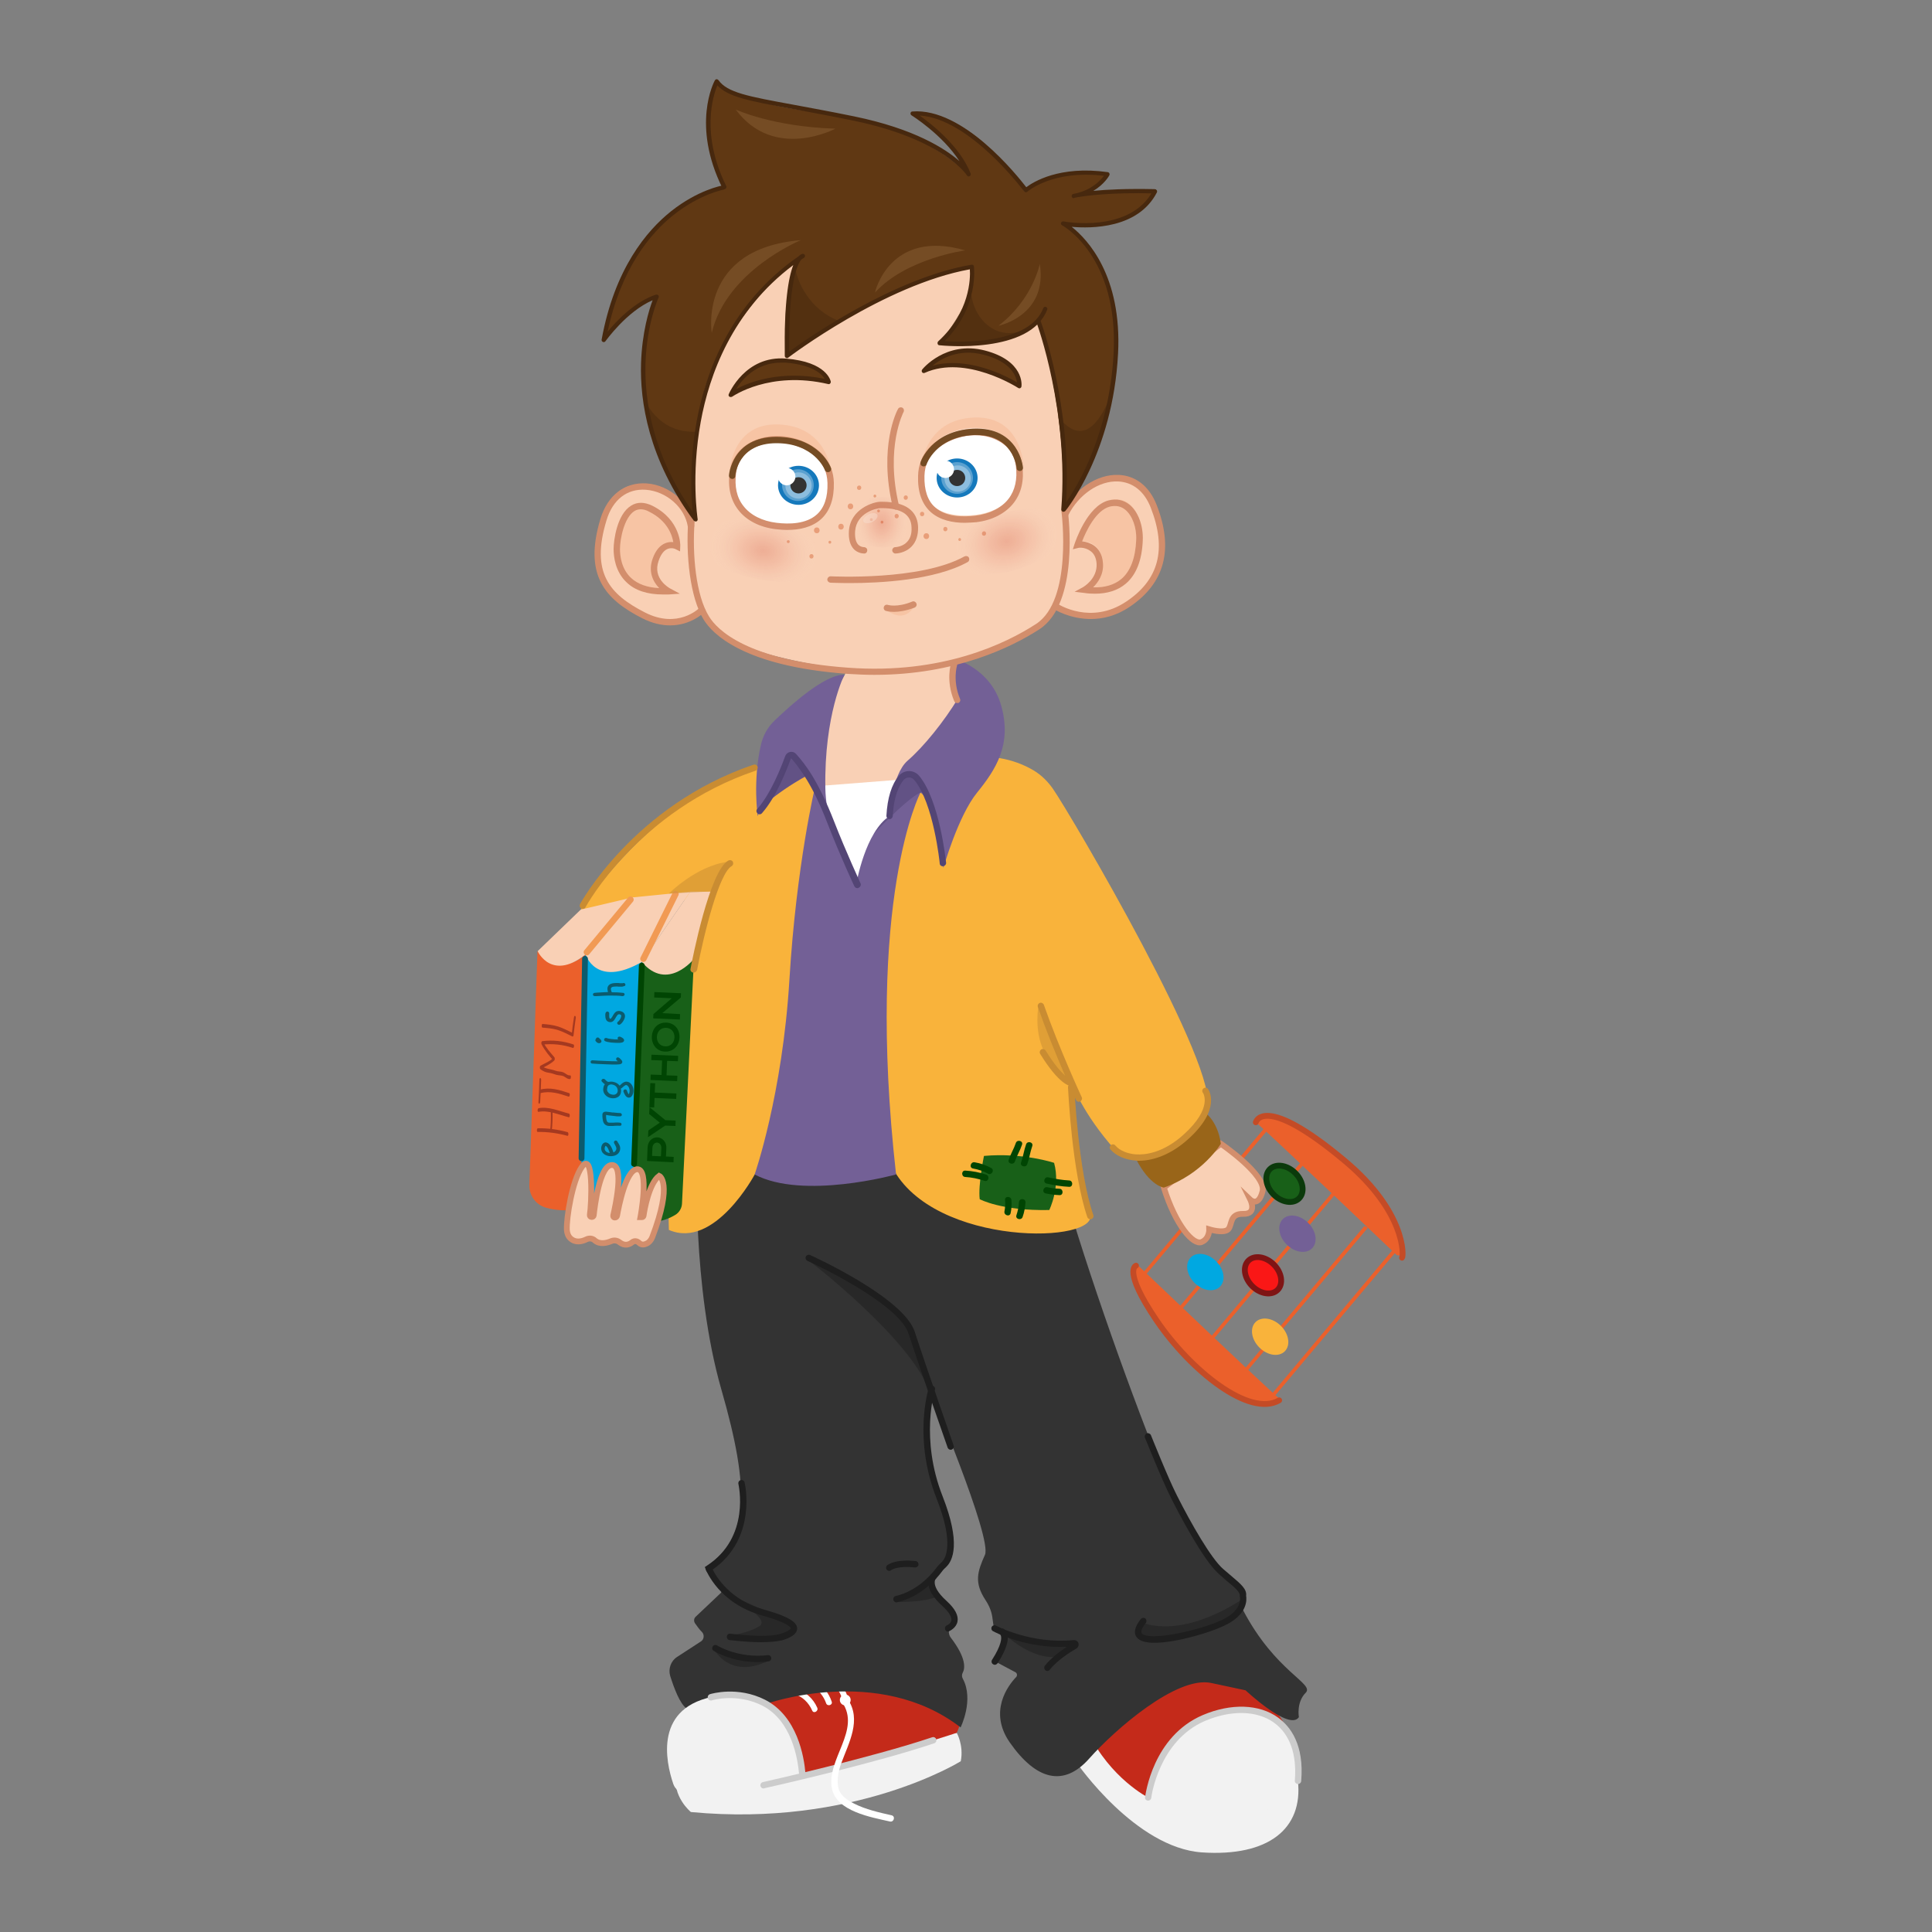 <?xml version="1.0" encoding="UTF-8"?> <!-- Generator: Adobe Illustrator 22.0.1, SVG Export Plug-In . SVG Version: 6.00 Build 0) --> <svg xmlns="http://www.w3.org/2000/svg" xmlns:xlink="http://www.w3.org/1999/xlink" x="0px" y="0px" viewBox="0 0 1000 1000" style="enable-background:new 0 0 1000 1000;" xml:space="preserve"><rect x="0" y="0" width="1000" height="1000" fill="#808080" stroke="none"/> <style type="text/css"> .st0{display:none;} .st1{display:inline;} .st2{fill:#2A4B98;} .st3{fill:#1579BC;} .st4{fill:#F9D0B5;} .st5{fill:#F2F2F2;} .st6{fill:#C42A1A;} .st7{fill:#FFFFFF;} .st8{fill:#333333;} .st9{fill:#F9B33B;} .st10{fill:#EB602B;} .st11{fill:none;stroke:#D38E6C;stroke-width:3;stroke-linecap:round;stroke-miterlimit:10;} .st12{fill:#996519;} .st13{fill:#736096;} .st14{fill:#00A8E1;} .st15{fill:#186018;stroke:#0B3A0B;stroke-width:3;stroke-miterlimit:10;} .st16{fill:#FA1716;stroke:#7F1414;stroke-width:3;stroke-miterlimit:10;} .st17{fill:#186018;} .st18{fill:#C98C32;} .st19{fill:#534575;} .st20{fill:#1E1E1E;} .st21{fill:#F19A54;} .st22{fill:none;stroke:#004503;stroke-width:3;stroke-linecap:round;stroke-miterlimit:10;} .st23{fill:none;stroke:#0C5B6D;stroke-width:3;stroke-linecap:round;stroke-miterlimit:10;} .st24{opacity:0.5;fill:#C98C32;} .st25{opacity:0.5;fill:#534575;} .st26{opacity:0.5;fill:#1E1E1E;} .st27{fill:none;stroke:#C44B26;stroke-width:3;stroke-linecap:round;stroke-miterlimit:10;} .st28{fill:#CCCCCC;} .st29{fill:none;stroke:#CCCCCC;stroke-width:3;stroke-linecap:round;stroke-miterlimit:10;} .st30{fill:#A53920;} .st31{fill:#0C5B6D;} .st32{fill:#004503;} .st33{fill:#D38E6C;} .st34{opacity:0.5;fill:#F6B894;} .st35{opacity:0.3;fill:#FFFFFF;} .st36{fill:#754C24;} .st37{fill:#E89E79;} .st38{opacity:0.2;fill:url(#SVGID_1_);} .st39{fill:#603813;} .st40{fill:#47280E;} .st41{opacity:0.5;fill:#47280E;} .st42{opacity:0.2;fill:url(#SVGID_2_);} .st43{opacity:0.2;fill:url(#SVGID_3_);} .st44{opacity:0.5;fill:#F9DECF;} </style> <g id="Слой_1" class="st0"> <g class="st1"> <rect x="0.4" class="st2" width="1000" height="1000"></rect> <path class="st3" d="M599.8,0c0,0-349.6,160.3-216.4,498.8S1000.4,373,1000.4,373V0H599.8z"></path> <path class="st3" d="M62.1,0c0,0,168,180.6,208.5,473.3c37.8,273.2,353.4,458,729.4,171.1l0.4,355.5H0.4 c0,0,234.2-115.8,226.7-424.1S129.6,111.9,26.1,0H62.1z"></path> </g> </g> <g id="контур"> <g> <path class="st4" d="M436.9,330c0,0,7.4,14.8-4.3,25.4l-9.8,42l1.2,26.4l78.3-38.1c0,0-11.3-30.4-8.3-60.7S436.9,330,436.9,330z"></path> <path class="st5" d="M495.2,896.9c0,0,3.7,6.4,2.1,14.7c0,0-55.1,34.4-139.7,26.3c0,0-9.9-8-7.6-20L495.2,896.9z"></path> <path class="st6" d="M400.4,871.3c-18.4,5.4-21.4,26.6-21.3,40.9l-12.4,14.9c45.4-2.5,128.5-30.2,128.5-30.2 C511.5,862.9,428.7,862.9,400.4,871.3z"></path> <g> <g> <path class="st7" d="M411.2,876.8c4.2,1.4,7.4,4.5,9.2,8.6c0.8,1.8,3.4,0.2,2.6-1.5c-2.1-4.8-6.1-8.3-11-9.9 C410.1,873.2,409.3,876.1,411.2,876.8L411.2,876.8z"></path> </g> </g> <g> <g> <path class="st7" d="M420.5,872.8c3.3,2.1,5.8,5.1,7.1,8.8c0.6,1.8,3.5,1,2.9-0.8c-1.5-4.5-4.4-8.1-8.5-10.6 C420.4,869.2,418.9,871.8,420.5,872.8L420.5,872.8z"></path> </g> </g> <g> <g> <path class="st7" d="M430.3,871.2c2.7,2,4.6,4.7,5.5,7.9c0.5,1.8,3.4,1.1,2.9-0.8c-1.2-4-3.5-7.3-6.9-9.7 C430.2,867.4,428.7,870,430.3,871.2L430.3,871.2z"></path> </g> </g> <path class="st5" d="M557.5,912.7c0,0,30.2,43.7,64.6,46.1c34.4,2.3,52.4-12.2,49.7-37l-120.3-28.7L557.5,912.7z"></path> <path class="st6" d="M594.3,930.4c0,0-19.5-9.8-31.2-33.9c-11.6-24.2,68.4-39.5,75.8-33.9c7.4,5.6,26,24.9,29.7,38.4"></path> <path class="st8" d="M360.8,599.1c0,0-2.8,66.7,12.6,120.2c15,52.1,14,76.9-7.2,91c-1,0.6-1.2,1.9-0.6,2.9 c1.3,2.1,3.8,5.6,7.1,7.9c1.2,0.8,1.3,2.5,0.3,3.5l-12.9,12.2c-1,0.9-1.1,2.4-0.3,3.5c0.9,1.3,2.2,3.1,3.6,4.5 c1.3,1.4,1,3.8-0.6,4.8l-12.3,8c-3.3,2.1-4.7,6.2-3.6,9.9c1.9,6,5,14.5,8.5,16.8c0,0,19.5-14.9,40.9-2.3c0,0,58.1-20.9,100.9,12.1 c0,0,7.1-14.3,1.1-25.3c-0.5-0.9-0.5-2.1,0-3c1.2-2.2,2-7.5-6.2-18.2c-1.2-1.6-1.3-3.8-0.3-5.6l0.8-1.2c1.4-2.2,1.2-5.1-0.5-7.1 l-8.3-10.1c-2.1-2.6-1.9-6.4,0.5-8.8c5.3-5.3,12.8-15.4,6.9-26.1c-8.6-15.6-14.5-53.6-10.3-70c0,0,32.8,77.4,28.9,86.1 s-5.7,14.3,0.3,23.4c6,9.1,1.8,13.6,6.7,16.4l1.3,0.7c1.9,1.1,2.6,3.6,1.4,5.5c-2.2,3.6-5.1,8.7-4.5,9.1c0.8,0.5,7.2,3.8,10.5,5.6 c1,0.5,1.2,1.8,0.4,2.6c-4.2,4.4-14.3,17.8-3.3,33.7c13.6,19.5,27.9,23.4,41.2,8.4c13.3-15,45.3-42.9,63.1-39.1s17.8,3.8,17.8,3.8 s22.7,21.3,27.6,13.9c0,0-1.4-7.7,3.5-12.6c4.8-4.8-15.5-10.6-32.4-42.8c-0.6-1.2-0.7-2.6-0.3-3.8c0.8-2.3,1.1-6.5-4.6-10.6 c-8.4-5.9-24.8-25.5-44.6-77.1c-19.9-51.6-41.8-116.5-50.5-153.8c0,0-75.4,20.6-107.8,22.7S383.2,604.6,360.8,599.1z"></path> <path class="st5" d="M594.3,930.4c0,0,3.3-36.7,40.5-45.1s49.3,43.7,25.1,50.2C635.7,942,619.8,945.2,594.3,930.4z"></path> <path class="st5" d="M412.1,920.6c2.1-0.5,3.4-2.5,3.1-4.6c-1.6-11.3-9.3-43.6-43.8-38.2c-33.3,5.1-26.8,34.2-22.9,45.6 c1,2.9,3.7,4.8,6.7,4.9C363.1,928.5,381.2,927.7,412.1,920.6z"></path> <path class="st9" d="M544.8,408c-2.3-3.2-5.5-6.7-9.9-9.3c-10.7-6.3-23.4-8.3-35.7-6.3l-24.4,4.1c-3.7,30.2-35.8,71.6-35.8,71.6 c-14.9-20.5-16.4-67.9-16.4-67.9l-26-10.4l-2,8.1v-1.7c0,0-47.7,9.4-94,74.5c0,0,38.6,2.3,67.8-9.4l-15.7,60.2 c-8.9,31.2-6.5,115.1-6.5,115.1c23.7,10.3,44.5-28.8,44.5-28.8l71.1-3.7c21.4,41.8,108.8,39.7,102.3,23.9 c-6.5-15.8-9.8-68.8-9.8-68.8s4.2,13.9,20,32.7s41.8-0.2,50.2-18.3C632.9,555.6,554.2,421.4,544.8,408z"></path> <polygon class="st10" points="721.7,645.9 657.6,722.3 659,723.5 723.5,646.8 "></polygon> <polygon class="st10" points="706.2,634.6 642.1,711 643.4,712.2 708,635.5 "></polygon> <polygon class="st10" points="689.2,617.6 625,694 626.4,695.2 690.9,618.5 "></polygon> <polygon class="st10" points="673.3,601.6 609.1,678 610.5,679.2 675,602.5 "></polygon> <polygon class="st10" points="655.6,582.5 591.5,658.9 592.8,660.1 657.4,583.4 "></polygon> <path class="st4" d="M631.9,592c0,0,23.7,16.2,21.6,24.6c-2.1,8.4-6.3,4.4-6.3,4.4s3.7,7.5-3.7,7.3c-7.3-0.2-5.6,5.8-7.8,8 c-2.3,2.3-9.8,0-9.8,0s0.2,4.9-4,6.6c-4.2,1.7-13.3-8.4-19.5-28.2L631.9,592z"></path> <path class="st11" d="M631.9,592c0,0,23.7,16.2,21.6,24.6c-2.1,8.4-6.3,4.4-6.3,4.4s3.7,7.5-3.7,7.3c-7.3-0.2-5.6,5.8-7.8,8 c-2.3,2.3-9.8,0-9.8,0s0.2,4.9-4,6.6c-4.2,1.7-13.3-8.4-19.5-28.2L631.9,592z"></path> <path class="st12" d="M622.7,575.1c0,0,7.5,4.2,9.2,16.9c0,0-9.1,15.5-29.5,22.7c0,0-7.3-0.8-14.5-15 C588,599.7,613.6,596.9,622.7,575.1z"></path> <path class="st7" d="M425.5,406.7c0,0,2.3,41.8,16.6,52l4-1.4l16.7-33.7l1.1-19.9L425.5,406.7z"></path> <path class="st13" d="M443.3,457.2c0,0,4.5-26.6,17.1-34.8c0,0,1-21.4,9.4-28.7c8.4-7.3,18.8-20.2,26.2-32.4c0,0-7.2-12-2.3-20.4 c0,0,19.1,4.7,24.6,24.6s-2.8,32.7-12.6,44.8c-9.8,12.1-17.4,38.9-17.4,38.9s-5.9-36.7-11.9-38.9c0,0-28.6,54.6-12.6,197.6 c0,0-48.1,13.3-73.2,0c0,0,14.4-41.2,18-100.8c3.6-59.6,13.4-100.4,13.4-100.4l-3.1-5.9c0,0-24.9,13.1-26.7,21.7 c0,0-2.7-18.3,1.7-37.2c1.1-4.7,3.5-9,7-12.3c8.5-8.2,26.1-24,36.2-23.8c0,0-10.6,20.6-9.9,59 C427.8,433.2,443.3,457.2,443.3,457.2z"></path> <path class="st10" d="M589.7,655.6c10.2,9.7,62.2,59.3,72.5,68.4c0,0-1,9.8-27.2-5.2c-23.9-13.7-50.5-50.5-48.4-62.2 C586.9,655.1,588.7,654.6,589.7,655.6z"></path> <path class="st10" d="M722.6,649.3c-10.2-9.7-62.2-59.3-72.5-68.4c0,0,1-9.8,27.2,5.2c23.9,13.7,50.5,50.5,48.4,62.2 C725.4,649.8,723.6,650.3,722.6,649.3z"></path> <ellipse transform="matrix(0.707 -0.707 0.707 0.707 -282.775 634.094)" class="st14" cx="624" cy="658.4" rx="7.9" ry="10.7"></ellipse> <ellipse transform="matrix(0.707 -0.707 0.707 0.707 -238.491 649.707)" class="st15" cx="665" cy="612.7" rx="7.9" ry="10.7"></ellipse> <ellipse transform="matrix(0.707 -0.707 0.707 0.707 -275.267 655.706)" class="st16" cx="653.9" cy="660.1" rx="7.9" ry="10.7"></ellipse> <ellipse transform="matrix(0.707 -0.707 0.707 0.707 -296.667 667.632)" class="st9" cx="657.6" cy="691.9" rx="7.9" ry="10.7"></ellipse> <ellipse transform="matrix(0.707 -0.707 0.707 0.707 -254.83 661.975)" class="st13" cx="671.7" cy="638.6" rx="7.9" ry="10.7"></ellipse> <path class="st10" d="M278.2,492.3L274,613.2c-0.2,5.5,3.3,10.4,8.6,11.9c4.7,1.3,11,2.1,18,0.4l2.4-131.8 C303,493.8,292.3,506.3,278.2,492.3z"></path> <path class="st14" d="M303,493.8l-2.4,131.8c0,0,13.8,10,26.7,1l5-128.7C332.2,497.9,310.5,508.9,303,493.8z"></path> <path class="st14" d="M295.8,478.7"></path> <path class="st17" d="M332.2,497.9l-4.9,125.6c-0.1,2.4,1,4.7,2.9,6.1c3.4,2.5,9.8,4.8,19.2-0.7c2.1-1.2,3.5-3.5,3.6-5.9 l6.2-126.7C359.3,496.2,346.1,507.7,332.2,497.9z"></path> <path class="st4" d="M341.2,608.6c0,0,7.3,3.2-3.6,31.8c-0.6,1.5-1.7,2.8-3.2,3.4c-1.1,0.5-2.5,0.6-3.6-0.5c-1-1-2.5-1.2-3.6-0.3 c-1.5,1.2-3.8,2.1-6.5,0c-1.3-1-2.9-1.2-4.3-0.6c-2.4,1-6,1.9-8.6-0.4c-1.2-1.1-2.9-1.2-4.3-0.5c-2.3,1.1-5.5,1.9-8.1-0.4 c-1.3-1.1-1.9-2.8-2-4.5c-0.3-6.2,2.8-25.4,7.7-32.5c6.3-9.1,5.1,19.2,4.2,24.7c-0.1,0.6,0.3,1.1,0.9,1.1l0.1,0 c0.5,0,0.9-0.3,1-0.8c0.5-4.7,3.1-26.3,9.5-26.1c6.4,0.1,1.7,21.4,0.6,26.2c-0.1,0.5,0.3,1,0.8,1l0,0c0.6,0,1.1-0.4,1.2-1 c0.8-4.6,4.5-23.6,10.3-24c6.6-0.6,1.8,24.8,1.8,24.8h0.8c0.4,0,0.7-0.3,0.8-0.7C333.5,626.3,335.9,612.5,341.2,608.6z"></path> <path class="st11" d="M341.2,608.6c0,0,7.3,3.2-3.6,31.8c-0.6,1.5-1.7,2.8-3.2,3.4c-1.1,0.5-2.5,0.6-3.6-0.5c-1-1-2.5-1.2-3.6-0.3 c-1.5,1.2-3.8,2.1-6.5,0c-1.3-1-2.9-1.2-4.3-0.6c-2.4,1-6,1.9-8.6-0.4c-1.2-1.1-2.9-1.2-4.3-0.5c-2.3,1.1-5.5,1.9-8.1-0.4 c-1.3-1.1-1.9-2.8-2-4.5c-0.3-6.2,2.8-25.4,7.7-32.5c6.3-9.1,5.1,19.2,4.2,24.7c-0.1,0.6,0.3,1.1,0.9,1.1l0.1,0 c0.5,0,0.9-0.3,1-0.8c0.5-4.7,3.1-26.3,9.5-26.1c6.4,0.1,1.7,21.4,0.6,26.2c-0.1,0.5,0.3,1,0.8,1l0,0c0.6,0,1.1-0.4,1.2-1 c0.8-4.6,4.5-23.6,10.3-24c6.6-0.6,1.8,24.8,1.8,24.8h0.8c0.4,0,0.7-0.3,0.8-0.7C333.5,626.3,335.9,612.5,341.2,608.6z"></path> <path class="st4" d="M368.4,461.4l-9.1,34.8c0,0-13.8,17.4-27.1,1.7l25.1-36.4H368.4z"></path> <path class="st4" d="M332.2,497.9l25.1-36.4l-30,3L303,493.8C303,493.8,308.2,511.7,332.2,497.9z"></path> <path class="st4" d="M304.3,493l23.1-28.5l-26.8,6.3l-22.3,21.5C278.2,492.3,285.8,508.8,304.3,493z"></path> <g> <path class="st18" d="M558.4,570.3c-0.6,0-1.2-0.4-1.5-1c-0.1-0.2-11.7-25.1-19.7-48.1c-0.3-0.9,0.2-1.8,1-2.1 c0.9-0.3,1.8,0.2,2.1,1c8,22.8,19.5,47.6,19.6,47.8c0.4,0.8,0,1.8-0.8,2.2C558.8,570.2,558.6,570.3,558.4,570.3z"></path> </g> <g> <path class="st18" d="M564.4,631.1c-0.7,0-1.3-0.4-1.6-1.1c-8-23.5-9.9-65.5-10-67.3c0-0.9,0.7-1.7,1.6-1.7 c0.9,0,1.7,0.7,1.7,1.6c0,0.4,1.9,43.3,9.8,66.3c0.3,0.9-0.2,1.8-1,2.1C564.7,631.1,564.6,631.1,564.4,631.1z"></path> </g> <g> <path class="st18" d="M589.5,600.8c-0.6,0-1.2,0-1.7-0.1c-5.5-0.4-10.2-2.5-13-5.7c-0.6-0.7-0.5-1.7,0.2-2.3 c0.7-0.6,1.7-0.5,2.3,0.2c2.2,2.6,6.2,4.3,10.7,4.6c4.6,0.3,14-0.6,24.7-10.3c15.3-13.8,10-21.6,9.9-21.6 c-0.5-0.7-0.4-1.8,0.4-2.3c0.7-0.5,1.8-0.4,2.3,0.4c0.3,0.4,7.1,10.3-10.4,26C606.9,596.9,597.9,600.8,589.5,600.8z"></path> </g> <g> <path class="st18" d="M359,503.4c-0.1,0-0.2,0-0.3,0c-0.9-0.2-1.5-1-1.3-1.9c1-5.2,9.8-50.6,19.6-56.1c0.8-0.4,1.8-0.2,2.3,0.6 c0.4,0.8,0.2,1.8-0.6,2.3c-6.4,3.6-14.2,34.1-17.9,53.8C360.5,502.8,359.8,503.4,359,503.4z"></path> </g> <g> <path class="st18" d="M301.7,470.4c-0.3,0-0.5-0.1-0.8-0.2c-0.8-0.4-1.1-1.4-0.7-2.2c0.3-0.5,27.8-51.1,89.8-72.2 c0.9-0.3,1.8,0.2,2.1,1c0.3,0.9-0.2,1.8-1,2.1c-60.8,20.6-87.7,70.1-88,70.6C302.9,470.1,302.3,470.4,301.7,470.4z"></path> </g> <g> <path class="st18" d="M554.7,562.2c-1.2,0-6.6-1-16.3-16.7c-0.5-0.8-0.2-1.8,0.5-2.3c0.8-0.5,1.8-0.2,2.3,0.5 c8.9,14.5,13.5,15.1,13.5,15.1c-0.1,0-0.1,0-0.1,0l0.2,3.3C554.8,562.2,554.7,562.2,554.7,562.2z"></path> </g> <g> <path class="st19" d="M443.7,459.7c-0.6,0-1.2-0.4-1.5-1c-0.1-0.2-7.4-15.8-13.8-32.3c-7.8-20.2-14.3-28.7-19-33.9 c-2.1,5.7-7.5,19.9-15,28.4c-0.6,0.7-1.6,0.8-2.3,0.1c-0.7-0.6-0.8-1.7-0.1-2.3c7.1-8.1,12.4-21.8,14.4-27.3 c0.4-1.1,1.3-1.9,2.5-2.2c1.2-0.2,2.3,0.1,3.1,1c4.9,5.4,11.6,14.2,19.7,34.9c6.4,16.4,13.7,32,13.7,32.1c0.4,0.8,0,1.8-0.8,2.2 C444.2,459.7,443.9,459.7,443.7,459.7z"></path> </g> <g> <path class="st19" d="M488,448.4c-0.8,0-1.6-0.6-1.6-1.5c0-0.3-3.2-31.3-13.2-43.2c-0.7-0.8-1.6-1.3-2.7-1.3c0,0,0,0,0,0 c-1.1,0-2.1,0.5-2.8,1.3c-2.2,2.7-5.1,8.1-5.6,18.7c-0.1,0.9-0.8,1.6-1.7,1.6c-0.9-0.1-1.6-0.8-1.6-1.7 c0.5-9.3,2.7-16.3,6.4-20.7c1.3-1.6,3.3-2.5,5.3-2.5c0,0,0,0,0,0c2,0,3.9,0.9,5.2,2.4c10.6,12.7,13.8,43.6,14,45 c0.1,0.9-0.6,1.7-1.5,1.8C488.1,448.4,488,448.4,488,448.4z"></path> </g> <g> <path class="st20" d="M492.1,750.4c-0.7,0-1.3-0.4-1.6-1.1c-0.1-0.4-14.7-41.9-20.2-58.9c-5.2-16.3-51.9-37.6-52.4-37.8 c-0.8-0.4-1.2-1.4-0.8-2.2c0.4-0.8,1.4-1.2,2.2-0.8c2,0.9,48.5,22.1,54.2,39.8c5.5,17,20,58.4,20.1,58.8c0.3,0.9-0.2,1.8-1,2.1 C492.5,750.3,492.3,750.4,492.1,750.4z"></path> </g> <g> <path class="st20" d="M392.1,860.3c-13.3,0-22.3-5.6-22.7-5.8c-0.8-0.5-1-1.5-0.5-2.3c0.5-0.8,1.5-1,2.3-0.5l0,0 c0.1,0.1,11.1,6.8,26.2,5c0.9-0.1,1.7,0.5,1.8,1.4c0.1,0.9-0.5,1.7-1.4,1.8C395.9,860.2,394,860.3,392.1,860.3z"></path> </g> <g> <path class="st20" d="M542.1,864.9c-0.4,0-0.7-0.1-1-0.4c-0.7-0.6-0.8-1.6-0.3-2.3c3.1-3.9,7.5-7.3,11.4-9.8 c-21.4,0.9-37.5-7.7-38.2-8.1c-0.8-0.4-1.1-1.4-0.7-2.2c0.4-0.8,1.4-1.1,2.2-0.7c0.2,0.1,18,9.7,40.2,7.5 c1.1-0.1,2.2,0.6,2.5,1.6c0.3,1.1-0.1,2.2-1.1,2.8c-3.5,2-9.9,6.1-13.8,11C543,864.7,542.6,864.9,542.1,864.9z"></path> </g> <g> <path class="st20" d="M460.3,813.1c-0.5,0-1-0.3-1.4-0.7c-0.5-0.8-0.3-1.8,0.4-2.3c4.9-3.4,14.3-2.1,14.7-2.1 c0.9,0.1,1.5,1,1.4,1.9c-0.1,0.9-1,1.5-1.9,1.4c-2.4-0.3-9.2-0.7-12.4,1.5C461,813,460.7,813.1,460.3,813.1z"></path> </g> <g> <path class="st21" d="M303.8,494.5c-0.4,0-0.7-0.1-1.1-0.4c-0.7-0.6-0.8-1.6-0.2-2.3l22.6-27.2c0.6-0.7,1.6-0.8,2.3-0.2 c0.7,0.6,0.8,1.6,0.2,2.3l-22.6,27.2C304.7,494.3,304.3,494.5,303.8,494.5z"></path> </g> <g> <path class="st21" d="M333,497.9c-0.2,0-0.5-0.1-0.7-0.2c-0.8-0.4-1.2-1.4-0.7-2.2l16.6-33.5c0.4-0.8,1.4-1.2,2.2-0.7 c0.8,0.4,1.2,1.4,0.7,2.2L334.5,497C334.2,497.6,333.6,497.9,333,497.9z"></path> </g> <line class="st22" x1="332.2" y1="499.8" x2="328.2" y2="602.4"></line> <line class="st23" x1="302.8" y1="496.3" x2="301" y2="599.5"></line> <path class="st24" d="M376.5,446.1c0,0-5.4,4.4-8.1,15.3l-22.2,1.1C346.2,462.5,360.4,448.2,376.5,446.1z"></path> <path class="st24" d="M552.6,558.3c0,0-7.2-3.5-12.4-14.5c-5.2-11-2.6-23.6-2.6-23.6L552.6,558.3z"></path> <path class="st25" d="M408.8,391.9l-9.6,21.6c0,0,10.8-8.2,18.2-12L408.8,391.9z"></path> <path class="st25" d="M478.3,410.1c0,0-3-10.4-8.9-8.1c-5.9,2.2-8.1,20.7-8.1,20.7s-3.2-0.3-8.7,8.5 C452.5,431.2,474.9,407.7,478.3,410.1z"></path> <path class="st26" d="M418.7,652.5c0,0,52,39.7,62.7,68c0,0-5.8-37.6-26.8-49C433.7,659.9,418.7,652.5,418.7,652.5z"></path> <path class="st26" d="M374.3,823.9c0,0,25.1,13.6,18.9,17.7c-6.3,4-15.5,4.8-15.5,4.8s22.6,4.2,29.7-0.3c7.1-4.5-6.2-10-6.2-10 L374.3,823.9z"></path> <path class="st26" d="M369.8,853.9c0,0,7.7,15.4,27.9,5.8c0,0-26.3-2-27.3-5.8"></path> <path class="st26" d="M485.7,826.1l-2-2.4c-1.5-1.8-1.8-4.3-1-6.4c-0.3-0.1-0.5-0.1-0.5-0.1l-18.2,12 C464,829.1,478.5,829.7,485.7,826.1z"></path> <path class="st26" d="M591.3,839.8c0,0,19,9.3,52.1-12.3c0,0,0.3,13.2-20.9,16.6c-21.2,3.3-21.2,3.3-21.2,3.3l0,0l-0.2,1.1 l-6.8-1.1l-4.2-0.5v-3.2L591.3,839.8z"></path> <path class="st26" d="M521.2,847c0,0,13,11.9,25.3,10.6l9.2-5.4l-5.9-2.1l-9.2-0.3l-18.6-2.9H521.2z"></path> <g> <path class="st20" d="M393.8,850c-7.8,0-15.7-1.1-16.2-1.1c-0.9-0.1-1.5-1-1.4-1.9c0.1-0.9,1-1.6,1.9-1.4 c0.2,0,18.2,2.4,25.8,0.1c5.2-1.6,5.4-2.9,5.4-2.9c0,0-0.2-2.6-14.7-6.6c-22.4-6.2-29-23.2-29.3-23.9l-0.5-1.2l1.1-0.7 c22.8-14.9,16.3-42.1,16.3-42.3c-0.2-0.9,0.3-1.8,1.2-2c0.9-0.2,1.8,0.3,2,1.2c0.1,0.3,6.8,28.8-16.5,45.1 c1.9,3.8,9.1,15.9,26.5,20.7c15.1,4.2,17.1,7.3,17.2,9.8c0,3.3-4.4,5.1-7.7,6.1C401.9,849.7,397.9,850,393.8,850z"></path> </g> <g> <path class="st20" d="M490.7,844.5c-0.7,0-1.3-0.4-1.5-1.1c-0.3-0.9,0.1-1.8,0.9-2.1c0,0,2-0.8,2.3-2.5c0.3-1.9-1.3-4.5-4.6-7.5 c-4.8-4.3-7.2-8.4-7.3-12c0-2.8,1.4-4.3,1.6-4.5c0.7-0.6,1.7-0.6,2.3,0c0.6,0.7,0.6,1.7,0,2.3c-0.1,0.1-0.7,0.8-0.6,2.2 c0.1,1.8,1.2,4.9,6.2,9.4c4.3,3.9,6.2,7.5,5.6,10.6c-0.7,3.5-4.2,4.9-4.3,5C491.1,844.4,490.9,844.5,490.7,844.5z"></path> </g> <g> <path class="st20" d="M514.9,861.7c-0.3,0-0.6-0.1-0.9-0.3c-0.8-0.5-1-1.5-0.5-2.3c5-7.8,4.9-11.2,4.6-12.3 c-0.2-0.7-0.5-0.9-0.5-0.9l0.7-1.5l0.6-1.6c0.3,0.1,1.7,0.7,2.4,2.7c1.1,3.3-0.5,8.5-4.9,15.3C516,861.4,515.4,861.7,514.9,861.7 z"></path> </g> <g> <path class="st20" d="M597.6,850.3c-4.3,0-7.7-0.8-9.2-2.8c-1.8-2.3-1.1-5.5,2.1-9.5c0.6-0.7,1.6-0.8,2.3-0.3 c0.7,0.6,0.8,1.6,0.3,2.3c-2,2.5-2.8,4.5-2.1,5.4c3.3,4.2,28.6-1.1,40.8-6.6c11.5-5.1,10-11.9,10-12.2l-0.1-0.3l0-0.3 c0.3-1.8-2.3-4.1-6.7-7.7c-1.2-1.1-2.6-2.2-4.1-3.6c-8.2-7.2-21-31.8-24.7-39.2c-4.6-9-13.2-30.5-13.6-31.4 c-0.3-0.8,0.1-1.8,0.9-2.2c0.8-0.3,1.8,0.1,2.2,0.9c0.1,0.2,8.9,22.3,13.4,31.1c7.5,14.9,17.8,32.8,24,38.2 c1.5,1.3,2.9,2.5,4.1,3.5c5.2,4.4,8.2,6.9,7.8,10.4c0.3,1.8,1,10-11.9,15.7C627,844.7,609.1,850.3,597.6,850.3z"></path> </g> <g> <path class="st20" d="M464,829.4c-0.7,0-1.4-0.5-1.6-1.3c-0.2-0.9,0.3-1.8,1.2-2c11.1-2.6,18.4-11,21-14.5c0.9-1.2,1.9-2.2,2.8-3 c1.8-1.7,6.8-9.1-2.6-32.9c-12.2-31-4.4-56.2-4.1-57.3c0.3-0.9,1.2-1.3,2.1-1.1c0.9,0.3,1.4,1.2,1.1,2.1 c-0.1,0.2-7.8,25.2,4,55.1c9.5,24.2,5.3,33.2,1.9,36.5c-0.8,0.7-1.7,1.6-2.4,2.6c-2.8,3.8-10.8,12.8-22.9,15.7 C464.3,829.4,464.1,829.4,464,829.4z"></path> </g> <path class="st27" d="M588,655.1c0,0-7.1,2.2,10.6,28.3c17.7,26.1,48.2,50.4,63.5,41.4"></path> <path class="st27" d="M650,580.9c0,0,3.8-15.4,45.9,19.8c32,26.7,30.6,49.7,29.8,50.3"></path> <path class="st4" d="M550.8,266.1c0,0,8.4-21.4,29.4-19c21.1,2.4,24.7,39.8,15.4,53.1c-6.7,9.6-22.4,27-50.1,11.9"></path> <path class="st4" d="M359,269.2c0,0-8.9-20.7-30-18.3c-21.1,2.4-22.2,40.1-16.8,49.5c5.8,10.1,33.4,31.7,51.2,14.4"></path> <circle class="st7" cx="437.5" cy="879.9" r="2.8"></circle> <g> <path class="st28" d="M395.2,925.7c-0.8,0-1.4-0.5-1.6-1.3c-0.2-0.9,0.4-1.8,1.3-2c0.6-0.1,56.4-12.7,87.6-23.2 c0.9-0.3,1.8,0.2,2.1,1c0.3,0.9-0.2,1.8-1,2.1c-31.4,10.6-87.4,23.2-88,23.3C395.4,925.7,395.3,925.7,395.2,925.7z"></path> </g> <g> <path class="st28" d="M415.2,919.7c-0.9,0-1.6-0.7-1.6-1.5c-0.7-8.1-3.9-27.7-19.1-35.4c-13-6.6-25.9-2.8-26-2.7 c-0.9,0.3-1.8-0.2-2.1-1.1c-0.3-0.9,0.2-1.8,1.1-2.1c0.6-0.2,14.3-4.3,28.5,2.9c16.7,8.5,20.2,29.5,20.9,38.1 c0.1,0.9-0.6,1.7-1.5,1.8C415.3,919.7,415.2,919.7,415.2,919.7z"></path> </g> <path class="st29" d="M594.3,931.1"></path> <g> <path class="st28" d="M594.3,932c-0.1,0-0.1,0-0.2,0c-0.9-0.1-1.6-0.9-1.4-1.8c0.2-1.3,4-31.5,29.9-42.5 c14.6-6.2,29.2-5.7,38.9,1.3c6.4,4.6,13.6,14,12,32.9c-0.1,0.9-0.9,1.6-1.8,1.5c-0.9-0.1-1.6-0.9-1.5-1.8 c1.1-13.7-2.6-24-10.7-29.9c-8.8-6.4-22.2-6.7-35.7-1c-24.1,10.3-27.9,39.5-27.9,39.8C595.8,931.4,595.1,932,594.3,932z"></path> </g> <g> <g> <path class="st7" d="M435.9,881.1c9.9,14.4-8.2,29.4-5.3,44.6c2.3,11.9,20.4,14.9,30,17.1c2.1,0.5,3-2.7,0.9-3.2 c-6.6-1.5-13.4-3-19.5-6.1c-4-2-7.9-4.7-8.3-9.5c-0.4-3.9,0.4-7.9,1.8-11.5c3.8-10.4,10.6-22.3,3.3-33 C437.6,877.7,434.7,879.4,435.9,881.1L435.9,881.1z"></path> </g> </g> <g> <path class="st30" d="M278.3,585.9c5.2-0.1,10.3,0.6,15.4,2c0.6,0.2,0.7-1.7,0.1-1.9c-5.1-1.4-10.3-2.1-15.4-2 C277.8,584,277.7,585.9,278.3,585.9L278.3,585.9z"></path> </g> <g> <path class="st30" d="M285.6,585.4c0.3-3.2,0.5-6.3,0.4-9.5c0-1.2-1-1.2-0.9,0c0.1,3,0,6-0.3,9 C284.6,586.1,285.5,586.6,285.6,585.4L285.6,585.4z"></path> </g> <g> <path class="st30" d="M278.7,575.5c5.2-1,10.6,1.5,15.7,2.8c0.6,0.2,0.7-1.7,0.1-1.9c-5.1-1.3-10.5-3.8-15.7-2.8 C278.1,573.8,278.1,575.6,278.7,575.5L278.7,575.5z"></path> </g> <g> <path class="st30" d="M279.6,570.4c0.2-3.8,0.4-7.7,0.5-11.5c0-1.2-0.9-1.2-0.9,0c-0.1,3.8-0.3,7.7-0.5,11.5 C278.6,571.5,279.5,571.6,279.6,570.4L279.6,570.4z"></path> </g> <g> <path class="st30" d="M279.7,565.8c5-1.3,9.8,0.2,14.6,1.8c0.6,0.2,0.9-1.6,0.3-1.8c-5-1.7-10-3.2-15.1-1.8 C278.9,564.2,279.1,566,279.7,565.8L279.7,565.8z"></path> </g> <g> <path class="st30" d="M295.1,556.6c-1.3,0.2-2.4-1.1-3.6-1.6c-1.3-0.5-2.7-0.3-4-0.8c-2.6-1-5.2-0.8-7.6-2.7c0,0.6,0,1.2-0.1,1.8 c2.3-1.3,4.9-2.3,7.1-4.4c0.3-0.3,0.3-1.3,0.1-1.6c-2.1-2.5-4.3-4.8-6-8.2c-0.1,0.5-0.3,1.1-0.4,1.6c5.3-0.6,10.6-0.1,15.9,1.7 c0.6,0.2,0.9-1.6,0.3-1.8c-5.3-1.8-10.7-2.4-16.1-1.7c-0.4,0-0.7,1-0.4,1.6c1.8,3.5,4,6,6.2,8.5c0-0.5,0-1.1,0.1-1.6 c-2.1,2.1-4.6,2.9-6.8,4.2c-0.5,0.3-0.5,1.5-0.1,1.8c1.3,1,2.6,1.6,4,1.8c1.5,0.2,2.8,0.6,4.2,1.1c1.3,0.4,2.6,0.2,3.9,0.8 c1.1,0.6,2.1,1.6,3.3,1.4C295.6,558.4,295.7,556.5,295.1,556.6L295.1,556.6z"></path> </g> <g> <path class="st30" d="M280.8,531.9c2.5,0.2,5,0.4,7.5,1.1c2.7,0.8,5.4,2.2,8,3.5c0.3,0.1,0.6-0.3,0.6-0.9 c0.3-2.9,0.7-5.8,1.1-8.6c0.2-1.2-0.7-1.7-0.9-0.5c-0.5,3-0.9,6-1.2,9.1c0.2-0.3,0.4-0.6,0.6-0.9c-2.6-1.2-5.1-2.6-7.7-3.4 c-2.6-0.8-5.3-1.1-8-1.3C280.3,530,280.2,531.8,280.8,531.9L280.8,531.9z"></path> </g> <g> <path class="st31" d="M318.5,595.8c0.4-0.5,0.6-1,0.5-1.6c0-0.2-0.1-0.4-0.2-0.7c-0.1-0.2-0.2-0.4-0.4-0.8c0,0,0,0,0,0l0,0 c-0.3-0.5-0.5-0.9-0.6-1.2c0-0.1-0.1-0.2,0-0.3c0-0.1,0-0.2,0.1-0.4c0.1-0.2,0.3-0.4,0.5-0.4c0.2-0.1,0.5-0.1,0.7,0 c0.2,0.1,0.4,0.3,0.5,0.5c0.1,0.2,0.2,0.5,0.5,0.9c0,0,0,0,0.1,0.1c0.4,0.7,0.7,1.3,0.8,2.1c0.1,1.1-0.2,2.1-0.9,2.9 c-0.6,0.7-1.5,1.2-2.6,1.4c-1,0.2-2.1,0.2-3.1-0.1c-1.1-0.3-2-0.9-2.6-1.7c-0.5-0.8-0.7-1.6-0.6-2.7c0.2-1,0.6-1.8,1.3-2.2 c0.5-0.3,1-0.4,1.5-0.2c2,0.5,3,3.5,3.5,5.1C318,596.3,318.3,596.1,318.5,595.8z M313.5,593.1c-0.3,0.1-0.4,0.7-0.5,1 c-0.1,0.6,0,1.1,0.3,1.5c0.5,0.7,1.4,1.1,2.3,1.2C315.3,595.8,314.6,593.6,313.5,593.1L313.5,593.1z"></path> <path class="st31" d="M313.7,577.6c0,0.1,0,0.1,0,0.2c0,0.7,0.1,2.6,0.9,3.1c0.2,0.1,0.5,0.2,0.9,0.2c0.2,0,0.5,0,0.8,0 c0.1,0,0.3,0,0.5,0c0,0,0.1,0,0.2,0c0.2,0,0.2,0,0.3,0c0.7,0,1.2-0.1,1.6-0.1c0.7,0,1.3,0,2,0.1c0.2,0,0.5,0.1,0.6,0.3 c0.2,0.2,0.2,0.4,0.2,0.6c0,0.4-0.3,0.6-0.6,0.7l-0.4,0l-0.1,0c-0.5,0-1.1-0.1-1.7,0c-0.4,0-0.9,0-1.5,0.1c0,0-0.1,0-0.3,0 c-0.1,0-0.2,0-0.2,0c-0.2,0-0.4,0-0.5,0c-0.4,0-0.7,0-1,0c-0.8,0-1.4-0.2-1.9-0.5c-1.5-0.9-1.6-3-1.7-4.4c0,0,0-0.1,0-0.3 c0-0.2,0-0.3,0-0.4c0-0.3,0-0.6,0.1-0.9c0.3-0.7,1-0.9,1.7-0.9c0.2,0,0.5,0,0.9,0.1c0.4,0,1.2,0.1,2.3,0.3c0.2,0,0.3,0,0.5,0 c1.8,0.2,3,0.3,3.5,0.3c0.2,0,0.5,0,0.7,0.2c0.2,0.2,0.3,0.4,0.4,0.6c0,0.2-0.1,0.4-0.2,0.6c-0.2,0.2-0.4,0.3-0.7,0.3 c-0.4,0-1,0-1.7,0c-0.9-0.1-1.7-0.2-2.6-0.3c-1.2-0.1-1.9-0.2-2.3-0.3c-0.3,0-0.5-0.1-0.7-0.1l0,0c0,0.1,0,0.2,0,0.3 C313.7,577.5,313.7,577.6,313.7,577.6z"></path> <path class="st31" d="M325.9,564.7c0-1-0.3-2.2-1.3-2.9c-0.2-0.1-0.4-0.2-0.6-0.2c-0.2,0-0.5,0.2-0.9,0.5 c-0.1,0.1-0.3,0.2-0.5,0.4c-0.4,0.4-0.8,0.7-1.3,1c0.2,0.6,0.2,1.2,0.1,1.9c-0.2,1.3-0.9,2.2-2.1,2.7c-1,0.4-2.2,0.5-3.4,0.2 c-2.2-0.6-3.7-2.3-3.7-4.4c0-0.3,0.1-0.5,0.1-0.8c0.1-0.7,0.3-1.4,0.8-1.9c-0.2-0.1-0.5-0.3-0.8-0.6c0,0-0.1-0.1-0.3-0.3 c-0.2-0.2-0.3-0.3-0.3-0.3c-0.1-0.1-0.1-0.1-0.1-0.1c-0.2-0.2-0.3-0.4-0.3-0.6c0-0.2,0.1-0.4,0.3-0.6c0.2-0.2,0.4-0.3,0.7-0.3 c0.3,0,0.5,0.1,0.7,0.2l0.2,0.2c0.1,0.1,0.1,0.1,0.2,0.2c0.1,0,0.4,0.4,0.4,0.4c0.4,0.3,0.7,0.6,1.3,0.6c0.8-0.2,1.6-0.2,2.5,0 c1.3,0.3,2.3,0.9,3,1.8c0,0.1,0.1,0.1,0.1,0.1c0.1-0.1,0.3-0.2,0.4-0.3l0.3-0.3c0.6-0.6,1.4-1.2,2.3-1.4c0.7-0.1,1.4,0,2.1,0.4 c1.5,1,2.1,2.7,2.1,4.3c0,1-0.4,2.3-1.2,3.1c-0.5,0.4-1.1,0.5-1.6,0.4c-1.3-0.3-2-2-2.4-3.1c-0.1-0.2,0-0.4,0.1-0.7 c0.1-0.2,0.3-0.3,0.6-0.4c0.2-0.1,0.5,0,0.7,0.1c0.2,0.1,0.4,0.3,0.4,0.5c0.2,0.7,0.5,1.2,0.7,1.6c0.1,0.1,0.1,0.2,0.2,0.3 C325.7,566.1,325.9,565.2,325.9,564.7z M314.3,563.2C314.3,563.2,314.3,563.2,314.3,563.2l0,0.1c0,0,0,0,0,0l0,0.2 c0,0.1,0,0.2-0.1,0.2c0,0.6,0.1,1.2,0.5,1.6c0.4,0.6,1,1,1.9,1.2c0.8,0.2,1.4,0.2,2-0.1c0.6-0.3,1-0.8,1.1-1.5 c0.1-0.9-0.1-1.6-0.6-2.3c-0.5-0.6-1.1-1-2-1.2c-0.8-0.2-1.4-0.1-1.9,0.2c-0.4,0.2-0.7,0.6-0.8,1.1 C314.3,563.1,314.3,563.1,314.3,563.2z"></path> <path class="st31" d="M314.5,549.2c1.9,0.1,3.4,0.1,4.5,0.1c0.3,0,0.6,0,0.8,0c-0.1-0.1-0.3-0.3-0.6-0.5 c-0.2-0.2-0.3-0.4-0.3-0.6c0-0.2,0.1-0.4,0.2-0.6s0.4-0.3,0.6-0.3c0.3,0,0.5,0,0.7,0.2c0,0,0,0,0,0l0,0c0,0,0,0,0,0l0,0 c0.1,0.1,0.1,0.1,0.2,0.1c0.1,0.1,0.3,0.2,0.4,0.4c0.2,0.2,0.4,0.4,0.6,0.6c0.3,0.3,0.5,0.7,0.5,1.1c0,0.5-0.4,0.9-1,1.1 c-0.2,0-0.3,0.1-0.6,0.1c-0.4,0-0.9,0.1-1.6,0.1c-1.2,0-2.7,0-4.6-0.1c-3.8-0.1-6.4-0.3-7.8-0.4c-0.2,0-0.5-0.1-0.6-0.3 c-0.2-0.2-0.2-0.4-0.2-0.6c0-0.2,0.1-0.4,0.3-0.6c0.2-0.1,0.4-0.2,0.7-0.2C308.3,548.9,310.8,549.1,314.5,549.2z"></path> <path class="st31" d="M308.8,539.3c-0.1-0.1-0.3-0.1-0.4-0.3c-0.2-0.2-0.3-0.5-0.2-0.8c0-0.2,0.1-0.3,0.3-0.5 c0-0.4,0.4-0.7,0.8-0.7c0.2,0,0.3,0,0.5,0.1c0.1,0,0.2,0.1,0.2,0.1c0.1,0.1,0.2,0.2,0.3,0.3l0,0.1c0,0,0,0,0,0l0.3,0.2 c0.4,0.3,0.6,0.6,0.7,1c0,0.2,0,0.4-0.1,0.6s-0.3,0.3-0.5,0.4c-0.1,0.1-0.1,0.1-0.2,0.1c-0.4,0.1-0.7,0.1-1-0.1 c-0.1,0-0.2-0.1-0.3-0.1l-0.1,0C309,539.7,308.8,539.5,308.8,539.3z M316.5,537.8c1.2,0.2,2.3,0.2,3.3,0.2l0.2,0 c-0.2-0.1-0.3-0.3-0.3-0.5c-0.1-0.2,0-0.4,0.1-0.5c0.1-0.2,0.3-0.4,0.5-0.4s0.5-0.1,0.7,0c0.7,0.3,1.8,0.8,2,1.6 c0.1,0.4,0,0.7-0.3,1c-0.6,0.6-2,0.6-2.8,0.6c-1.1,0-2.4-0.1-3.7-0.2c-1.4-0.2-2.4-0.4-3-0.7c-0.3-0.1-0.5-0.5-0.5-0.8 c0-0.1,0-0.2,0.1-0.4c0.1-0.2,0.3-0.4,0.5-0.4c0.2-0.1,0.5-0.1,0.7,0C314.5,537.5,315.4,537.7,316.5,537.8z"></path> <path class="st31" d="M315.3,525.6c0,0.4,0,1.5,0.5,1.7c0.1,0.1,0.3,0,0.4-0.1c0.2-0.2,0.4-0.5,0.8-1.1c0,0,0-0.1,0.1-0.2 c0.1-0.1,0.1-0.1,0.1-0.2c0.4-0.7,0.9-1.5,1.6-2c0.9-0.6,2.1-0.6,3.3,0c1,0.5,1.4,1.3,1.4,2.3c0,1.4-1.4,3.6-2.6,4.3 c-0.2,0.1-0.5,0.2-0.7,0.1s-0.5-0.2-0.6-0.4c-0.1-0.2-0.2-0.4-0.1-0.7c0.1-0.2,0.2-0.4,0.4-0.5c0.5-0.3,1.2-1.4,1.4-1.9 c0.2-0.5,0.3-0.9,0.2-1.4c0-0.1-0.1-0.2-0.3-0.3c-0.4-0.2-0.6-0.3-0.9-0.2c-0.2,0-0.3,0.1-0.4,0.1c-0.3,0.2-0.6,0.7-1.1,1.4 c0,0,0,0.1-0.1,0.2c-0.1,0.1-0.1,0.2-0.1,0.2c-0.3,0.5-0.7,1.2-1.2,1.6c-0.7,0.6-1.5,0.7-2.4,0.4c-1.5-0.5-1.7-2.1-1.7-3.4 c0-0.6,0-1.4,0.6-1.8c0.2-0.1,0.5-0.2,0.7-0.1c0.2,0.1,0.4,0.2,0.6,0.4c0.1,0.2,0.2,0.4,0.1,0.7 C315.4,525,315.3,525.3,315.3,525.6z"></path> <path class="st31" d="M310.5,513.7c1.8-0.1,3.2-0.2,4.2-0.2c-0.2-0.5-0.3-1.3-0.3-1.8c0-1.1,0.6-1.9,1.6-2.4 c1.1-0.5,2.5-0.5,3.6-0.5c0.3,0,0.7,0,1.3,0.1c0.5,0,0.8,0,1,0c0.1,0,0.1,0,0.1,0l0.1,0c0,0,0,0,0.1,0l0.1,0 c0.2-0.1,0.5-0.1,0.7-0.1c0.2,0.1,0.4,0.2,0.6,0.4c0.1,0.2,0.1,0.4,0.1,0.7c-0.1,0.2-0.2,0.4-0.5,0.5c0,0,0,0-0.1,0 c0,0-0.1,0-0.1,0c-0.1,0-0.2,0.1-0.2,0.1c-0.3,0.1-0.6,0.2-1,0.2c-0.2,0-0.6,0-1.1,0c-0.5,0-1,0-1.2-0.1c-1.3,0-2.2,0.1-2.7,0.3 c-0.4,0.2-0.6,0.6-0.6,1c0,0.4,0.1,1,0.3,1.4c0.1,0.2,0.2,0.3,0.3,0.3l0,0c2.1,0,4.1,0.1,5.7,0.3c0.2,0,0.5,0.1,0.6,0.3 c0.2,0.2,0.2,0.4,0.2,0.6c0,0.2-0.2,0.4-0.4,0.6c-0.2,0.1-0.4,0.2-0.7,0.2c-1.9-0.3-4.3-0.3-7-0.3c-1.1,0-2.7,0.1-4.7,0.2 c-1.2,0.1-2.1,0.1-2.6,0.1c-0.2,0-0.5-0.1-0.7-0.2c-0.2-0.2-0.3-0.4-0.3-0.6c0-0.2,0.1-0.4,0.2-0.6c0.2-0.2,0.4-0.3,0.7-0.3 C308.4,513.8,309.2,513.8,310.5,513.7z"></path> </g> <g> <path class="st32" d="M334.9,600.9l0.3-7c0.1-3,2.2-5.3,5.1-5.2c2.8,0.1,4.8,2.8,4.6,5.6l-0.2,4.3l4,0.2l-0.1,2.8L334.9,600.9z M337.7,594l-0.2,4.3l4.6,0.2l0.2-4.3c0.1-1.5-0.9-2.7-2.2-2.8C338.8,591.4,337.8,592.5,337.7,594z"></path> <path class="st32" d="M335.4,588.6l0.2-3.5l5.9-4l-5.5-4.5l0.2-3.5l8.2,6.7l5.3,0.2l-0.1,2.8l-5.3-0.2L335.4,588.6z"></path> <path class="st32" d="M338.8,568.3l-0.2,4.9l-2.5-0.1l0.5-12.5l2.5,0.1l-0.2,4.8l11.2,0.5l-0.1,2.8L338.8,568.3z"></path> <path class="st32" d="M336.7,559l0.1-2.8l5.6,0.2l0.3-7.5l-5.6-0.2l0.1-2.8l13.8,0.6l-0.1,2.8l-5.6-0.2l-0.3,7.5l5.6,0.2 l-0.1,2.8L336.7,559z"></path> <path class="st32" d="M337.4,536.5c0.2-4.3,3.2-7.4,7.5-7.2c4.3,0.2,7,3.5,6.8,7.8c-0.2,4.3-3.4,7.4-7.5,7.2 C340.1,544.2,337.2,540.8,337.4,536.5z M349.1,537c0.1-2.9-1.7-4.9-4.3-5c-2.7-0.1-4.6,1.7-4.8,4.6c-0.1,2.8,1.6,4.9,4.4,5 C347,541.7,349,539.8,349.1,537z"></path> <path class="st32" d="M352,524.9l-0.1,2.8l-13.8-0.6l0.1-2.2l9.5-8.2l-9.1-0.4l0.1-2.8l13.8,0.6l-0.1,2.2l-9.6,8.1L352,524.9z"></path> </g> <path class="st17" d="M509.3,598.3c0,0-3.1,15.1-2.2,22.4c0,0,11.1,6.1,36,5.6c0,0,5.9-12,2.5-24.4 C545.7,601.9,529.6,596.5,509.3,598.3z"></path> <g> <path class="st32" d="M525.3,601.2c1-3,2.7-5.7,3.7-8.7c0.7-2-2.5-2.9-3.2-0.9c-1,3-2.7,5.7-3.7,8.7 C521.4,602.3,524.6,603.2,525.3,601.2L525.3,601.2z"></path> </g> <g> <path class="st32" d="M531.7,602.6c1.1-3.1,1.5-6.3,2.6-9.4c0.7-2-2.5-2.9-3.2-0.9c-1.1,3.1-1.5,6.3-2.6,9.4 C527.8,603.7,531,604.6,531.7,602.6L531.7,602.6z"></path> </g> <g> <path class="st32" d="M541.7,612.6c3.8,0.9,7.7,1.5,11.7,1.7c2.1,0.1,2.1-3.2,0-3.3c-3.6-0.2-7.2-0.8-10.8-1.6 C540.5,608.9,539.6,612.1,541.7,612.6L541.7,612.6z"></path> </g> <g> <path class="st32" d="M541.2,617.7c2.4,0.5,4.8,0.8,7.2,0.9c2.1,0.1,2.1-3.2,0-3.3c-2.1-0.1-4.2-0.3-6.3-0.8 C540,614.1,539.1,617.2,541.2,617.7L541.2,617.7z"></path> </g> <g> <path class="st32" d="M520.2,621.1c0.2,2,0.1,3.9-0.3,5.9c-0.4,2.1,2.8,3,3.2,0.9c0.5-2.2,0.6-4.5,0.4-6.8 C523.3,619,520,619,520.2,621.1L520.2,621.1z"></path> </g> <g> <path class="st32" d="M527.4,622.3c-0.1,2.3-0.6,4.6-1.3,6.7c-0.7,2,2.5,2.9,3.2,0.9c0.9-2.5,1.3-5,1.5-7.6 C530.8,620.1,527.5,620.1,527.4,622.3L527.4,622.3z"></path> </g> <g> <path class="st32" d="M510.5,608c-3.5-1.2-7.2-1.9-10.9-2.1c-2.1-0.1-2.1,3.2,0,3.3c3.4,0.2,6.7,0.9,10,2 C511.6,611.9,512.5,608.7,510.5,608L510.5,608z"></path> </g> <g> <path class="st32" d="M513.1,604.6c-2.7-1.5-5.6-2.5-8.6-3c-2.1-0.4-3,2.8-0.9,3.2c2.7,0.5,5.3,1.3,7.8,2.7 C513.3,608.5,514.9,605.6,513.1,604.6L513.1,604.6z"></path> </g> <path class="st4" d="M550.8,261.3c0,0,11.1,54.6-25.1,69.6c-31.1,12.9-64.5,24-124.8,8.6c-65.5-16.8-41.1-74.8-41.1-74.8 l-1.9-119.5L467,115.9l52.6,8.3l26.9,22.2L550.8,261.3z"></path> <g> <path class="st33" d="M447.3,286.5c-0.7,0-3.3-0.2-5.3-2.2c-2-2.1-2.9-5.3-2.6-9.6c0.9-11.3,12.6-15,16.5-15l0.3,0 c0.1,0,0.1,0,0.2,0c15.2,0,18.6,7.1,18.8,13.1c0.1,4.2-1,7.6-3.3,10c-3.4,3.6-8.2,3.7-8.4,3.7c0,0,0,0,0,0 c-0.9,0-1.6-0.7-1.7-1.6c0-0.9,0.7-1.7,1.6-1.7l0,0c0,0,3.7-0.1,6.1-2.7c1.7-1.8,2.5-4.3,2.3-7.6c-0.2-6.6-5.4-9.9-15.5-9.9 c-0.1,0-0.1,0-0.2,0l-0.3,0c-1.9,0-12.4,2.2-13.2,11.9c-0.2,3.2,0.3,5.6,1.6,7c1.3,1.3,2.9,1.3,3,1.3c0.9,0,1.7,0.7,1.7,1.6 c0,0.9-0.6,1.7-1.5,1.7C447.5,286.5,447.4,286.5,447.3,286.5z"></path> </g> <g> <path class="st33" d="M463.7,263.8c-0.7,0-1.4-0.5-1.6-1.3c-7.5-31.4,2.2-50,2.7-50.8c0.4-0.8,1.4-1.1,2.2-0.7 c0.8,0.4,1.1,1.4,0.7,2.2l0,0c-0.1,0.2-9.6,18.4-2.4,48.4c0.2,0.9-0.3,1.8-1.2,2C463.9,263.7,463.8,263.8,463.7,263.8z"></path> </g> <g> <path class="st33" d="M439.9,301.8c-5.7,0-9.5-0.2-10.1-0.2c-0.9-0.1-1.6-0.8-1.6-1.7c0.1-0.9,0.8-1.6,1.7-1.6 c0.5,0,46.5,2.4,69.3-10.3c0.8-0.4,1.8-0.2,2.3,0.6c0.4,0.8,0.2,1.8-0.6,2.3C483.8,300.4,455.1,301.8,439.9,301.8z"></path> </g> <path class="st7" d="M392,228.1c6.4-2.5,13.4-2.4,19.9-0.3c7.7,2.5,17.7,8.2,18.1,21.1c0.6,21.2-15.2,23.9-28.3,22.4 s-24.7-10.1-22.4-27.7C380.5,234.7,386.4,230.3,392,228.1z"></path> <g> <path class="st33" d="M407.5,274.3c-2.1,0-4.2-0.2-6-0.4c-8.3-1-15.2-4.5-19.4-10c-4-5.2-5.5-11.8-4.4-19.6 c1.1-7.8,5.8-13.6,13.7-16.7c6.4-2.5,13.9-2.7,21-0.4c12.1,3.9,18.9,11.9,19.2,22.6c0.2,8.3-2,14.6-6.5,18.8 C420.3,273,413.6,274.3,407.5,274.3z M402.2,228.9c-3.3,0-6.6,0.6-9.6,1.8h0c-6.8,2.7-10.7,7.4-11.6,14.1 c-0.9,6.9,0.3,12.7,3.8,17.1c3.6,4.7,9.7,7.8,17.1,8.7c6.5,0.8,15.4,0.7,21-4.4c3.8-3.5,5.6-8.9,5.4-16.2 c-0.3-11.8-9.4-17.1-16.9-19.5C408.3,229.4,405.2,228.9,402.2,228.9z M392,229.2L392,229.2L392,229.2z"></path> </g> <path class="st34" d="M473.5,313.2c0,0-4.5,10.5-15,2.3L473.5,313.2z"></path> <path class="st7" d="M514.8,223.3c-6.4-2.5-13.4-2.4-19.9-0.3c-7.7,2.5-17.7,8.2-18.1,21.1c-0.6,21.2,15.2,23.9,28.3,22.4 c13.1-1.6,24.7-10.1,22.4-27.7C526.3,229.9,520.4,225.5,514.8,223.3z"></path> <g> <path class="st33" d="M499.3,270.6c-6.1,0-12.8-1.3-17.6-5.6c-4.6-4.2-6.8-10.5-6.5-18.8c0.3-10.7,7.1-18.7,19.2-22.6 c7.1-2.3,14.6-2.2,21,0.4c7.9,3.1,12.6,8.9,13.7,16.7c1.1,7.8-0.4,14.4-4.4,19.6c-4.2,5.4-11.1,9-19.4,10 C503.5,270.4,501.4,270.6,499.3,270.6z M504.6,225.3c-3,0-6.2,0.5-9.2,1.5c-7.5,2.4-16.6,7.8-16.9,19.5 c-0.2,7.3,1.6,12.8,5.4,16.2c5.6,5.1,14.5,5.2,21,4.4c7.4-0.9,13.5-4,17.1-8.7c3.4-4.4,4.7-10.2,3.8-17.1 c-0.9-6.7-4.8-11.4-11.6-14.1l0,0C511.2,225.8,508,225.3,504.6,225.3z"></path> </g> <ellipse class="st3" cx="413.3" cy="251.2" rx="10.6" ry="10.1"></ellipse> <ellipse class="st3" cx="495.4" cy="247.4" rx="10.6" ry="10.1"></ellipse> <circle class="st35" cx="495.7" cy="247.7" r="6.8"></circle> <circle class="st35" cx="495.4" cy="247.4" r="8.2"></circle> <circle class="st8" cx="495.4" cy="247.4" r="4.2"></circle> <circle class="st7" cx="489.3" cy="242.9" r="4.5"></circle> <path class="st34" d="M377.4,245.9c0,0,3.1-22.5,27.1-19.6c23.6,2.9,25.5,16.7,25.5,16.7s-2.4-22.6-27.3-23.3 C377.8,218.9,377.4,245.9,377.4,245.9z"></path> <path class="st34" d="M529.9,242.3c0,0-3.1-22.5-27.1-19.6c-23.6,2.9-25.5,16.7-25.5,16.7s2.4-22.6,27.3-23.3 S529.9,242.3,529.9,242.3z"></path> <g> <path class="st36" d="M527.8,243.8c-0.8,0-1.6-0.6-1.6-1.5c-0.1-0.7-1.9-18.1-22.5-17.1c-19.1,1-24.1,14.9-24.1,15.1 c-0.3,0.9-1.2,1.3-2.1,1c-0.9-0.3-1.3-1.2-1-2.1c0.2-0.7,5.8-16.2,27.1-17.3c23.8-1.2,25.9,19.9,25.9,20.1 c0.1,0.9-0.6,1.7-1.5,1.8C527.9,243.8,527.8,243.8,527.8,243.8z"></path> </g> <g> <path class="st36" d="M379,247.9c0,0-0.1,0-0.1,0c-0.9-0.1-1.6-0.8-1.6-1.8c0-0.2,1.5-19.9,24.6-20c0,0,0,0,0,0 c21.8,0,28,15.4,28.2,16.1c0.3,0.9-0.1,1.8-1,2.1c-0.9,0.3-1.8-0.1-2.1-0.9c-0.2-0.6-5.7-14-25.1-14c0,0,0,0,0,0 c-20,0-21.2,16.2-21.3,16.9C380.6,247.2,379.9,247.9,379,247.9z"></path> </g> <g> <g> <g> <path class="st37" d="M452.8,257.5c1,0,1-1.5,0-1.5C451.9,256,451.9,257.5,452.8,257.5L452.8,257.5z"></path> </g> </g> <g> <g> <path class="st37" d="M464.1,268.3c1.4,0,1.5-2.3,0-2.3C462.7,266,462.7,268.3,464.1,268.3L464.1,268.3z"></path> </g> </g> <g> <g> <path class="st37" d="M451,269.7c1,0,1-1.5,0-1.5C450,268.2,450,269.7,451,269.7L451,269.7z"></path> </g> </g> <g> <g> <path class="st37" d="M479.5,279c1.9,0,1.9-3,0-3C477.5,276,477.5,279,479.5,279L479.5,279z"></path> </g> </g> <g> <g> <path class="st37" d="M477.3,267.2c1.4,0,1.5-2.3,0-2.3C475.8,264.9,475.8,267.2,477.3,267.2L477.3,267.2z"></path> </g> </g> <g> <g> <path class="st37" d="M440.2,263.6c1.9,0,1.9-3,0-3C438.3,260.6,438.3,263.6,440.2,263.6L440.2,263.6z"></path> </g> </g> <g> <g> <path class="st37" d="M435.3,274.1c1.9,0,1.9-3,0-3C433.4,271.1,433.4,274.1,435.3,274.1L435.3,274.1z"></path> </g> </g> <g> <g> <path class="st37" d="M429.5,281.4c1,0,1-1.5,0-1.5C428.6,279.9,428.6,281.4,429.5,281.4L429.5,281.4z"></path> </g> </g> <g> <g> <path class="st37" d="M422.8,276c1.9,0,1.9-3,0-3C420.8,273,420.8,276,422.8,276L422.8,276z"></path> </g> </g> <g> <g> <path class="st37" d="M420,289.1c1.4,0,1.5-2.3,0-2.3C418.6,286.8,418.6,289.1,420,289.1L420,289.1z"></path> </g> </g> <g> <g> <path class="st37" d="M408,281.1c1,0,1-1.5,0-1.5C407,279.6,407,281.1,408,281.1L408,281.1z"></path> </g> </g> <g> <g> <path class="st37" d="M468.8,258.7c1.4,0,1.5-2.3,0-2.3C467.4,256.5,467.4,258.7,468.8,258.7L468.8,258.7z"></path> </g> </g> <g> <g> <path class="st37" d="M444.7,253.6c1.4,0,1.5-2.3,0-2.3C443.2,251.4,443.2,253.6,444.7,253.6L444.7,253.6z"></path> </g> </g> <g> <g> <path class="st37" d="M489.3,275c1.4,0,1.5-2.3,0-2.3C487.9,272.7,487.9,275,489.3,275L489.3,275z"></path> </g> </g> <g> <g> <path class="st37" d="M456.5,271c1,0,1-1.5,0-1.5C455.6,269.5,455.6,271,456.5,271L456.5,271z"></path> </g> </g> <g> <g> <path class="st37" d="M454.7,265.2c1,0,1-1.5,0-1.5C453.8,263.7,453.8,265.2,454.7,265.2L454.7,265.2z"></path> </g> </g> <g> <g> <path class="st37" d="M509.3,277.3c1.4,0,1.5-2.3,0-2.3C507.9,275.1,507.9,277.3,509.3,277.3L509.3,277.3z"></path> </g> </g> <g> <g> <path class="st37" d="M496.7,280c1,0,1-1.5,0-1.5C495.8,278.5,495.8,280,496.7,280L496.7,280z"></path> </g> </g> </g> <radialGradient id="SVGID_1_" cx="546.227" cy="279.201" r="17.373" gradientTransform="matrix(1.541 -0.312 0.174 1.177 -369.262 121.913)" gradientUnits="userSpaceOnUse"> <stop offset="0" style="stop-color:#C42A1A"></stop> <stop offset="0.145" style="stop-color:#C52D1E;stop-opacity:0.855"></stop> <stop offset="0.278" style="stop-color:#C83829;stop-opacity:0.722"></stop> <stop offset="0.408" style="stop-color:#CD493C;stop-opacity:0.592"></stop> <stop offset="0.535" style="stop-color:#D36256;stop-opacity:0.465"></stop> <stop offset="0.659" style="stop-color:#DC8178;stop-opacity:0.341"></stop> <stop offset="0.783" style="stop-color:#E7A8A2;stop-opacity:0.217"></stop> <stop offset="0.903" style="stop-color:#F3D5D2;stop-opacity:9.699595e-02"></stop> <stop offset="1" style="stop-color:#FFFFFF;stop-opacity:0"></stop> </radialGradient> <path class="st38" d="M553.1,271.7c2.2,8-10.3,18.5-27.9,23.4c-17.6,4.9-33.7,2.3-35.9-5.8s10.3-18.5,27.9-23.4 C534.7,261,550.8,263.6,553.1,271.7z"></path> <g> <path class="st33" d="M452.6,349.3c-4.5,0-9.1-0.2-13.8-0.5c-54.1-3.9-70.2-20.9-74.6-28.1c-7.2-11.7-9.2-33.8-8-50.5 c0.1-0.9,0.9-1.6,1.8-1.5c0.9,0.1,1.6,0.9,1.5,1.8c-1.2,16.2,0.6,37.5,7.5,48.6c4.1,6.7,19.4,22.7,72,26.5 c48.7,3.6,81.8-12.6,97.2-22.6c19.1-12.3,13.3-57.7,13.2-58.2c-0.1-0.9,0.5-1.7,1.4-1.9c0.9-0.1,1.7,0.5,1.9,1.4 c0.3,2,6.1,47.9-14.7,61.4C523.8,334.9,494.7,349.3,452.6,349.3z"></path> </g> <g> <path class="st33" d="M564.6,320.4c-11,0-18.9-5-19-5.1c-0.8-0.5-1-1.5-0.5-2.3c0.5-0.8,1.5-1,2.3-0.5c0.7,0.5,17.4,11,35.5-1.1 c17-11.3,21.1-27.2,12.7-48.7c-3.3-8.4-9.2-13.1-16.8-13.5c-9.9-0.5-20.5,6.8-25.9,17.5c-0.4,0.8-1.4,1.2-2.2,0.7 c-0.8-0.4-1.2-1.4-0.7-2.2c5.9-11.9,17.9-19.9,29-19.4c8.9,0.4,15.9,5.9,19.7,15.6c8.9,22.8,4.2,40.5-14,52.7 C577.6,318.9,570.6,320.4,564.6,320.4z"></path> </g> <g> <path class="st33" d="M346.8,323.7c-4.2,0-9.1-1-14.4-3.7c-19.4-9.9-30.4-22.4-21.6-51.5c3.7-12.2,12.6-19,23.8-18.3 c12.1,0.8,22.9,10.4,24.7,21.8c0.1,0.9-0.5,1.8-1.4,1.9c-0.9,0.1-1.8-0.5-1.9-1.4c-1.6-9.9-11.1-18.2-21.7-19 c-9.7-0.7-17.2,5.1-20.4,15.9c-8.2,27,1.5,38.2,19.9,47.6c17,8.7,27.9-2,28.3-2.4c0.6-0.6,1.7-0.7,2.3,0c0.7,0.6,0.7,1.7,0,2.3 C364.5,317,357.8,323.7,346.8,323.7z"></path> </g> <g> <path class="st39" d="M478.1,192c0,0,11.5-14.6,31.3-9.5c19.8,5.1,18.2,17.4,18.2,17.4S500.3,182.1,478.1,192z"></path> <path class="st40" d="M527.6,201c-0.2,0-0.4-0.1-0.6-0.2c-0.3-0.2-27.1-17.4-48.4-7.8c-0.5,0.2-1,0.1-1.3-0.3 c-0.3-0.4-0.3-1,0-1.4c0.1-0.2,12.2-15.1,32.4-9.9c20.5,5.3,19.1,18.1,19,18.6c0,0.4-0.3,0.7-0.6,0.9 C527.9,201,527.7,201,527.6,201z M493.1,187.9c14.7,0,28.5,7.2,33.3,10c-0.5-3.4-3.2-10.7-17.3-14.3c-12.7-3.3-21.8,1.9-26.5,5.7 C486,188.3,489.6,187.9,493.1,187.9z"></path> </g> <g> <path class="st39" d="M428.8,197.7c0,0-1.6-9.4-22.2-11c-20.6-1.6-28.5,17.8-28.5,17.8S397.5,190.4,428.8,197.7z"></path> <path class="st40" d="M378.2,205.5c-0.2,0-0.5-0.1-0.7-0.2c-0.4-0.3-0.5-0.8-0.3-1.3c0.1-0.2,8.5-20.1,29.6-18.4 c21.2,1.7,23.1,11.5,23.2,11.9c0.1,0.4-0.1,0.7-0.3,1c-0.3,0.3-0.6,0.4-1,0.3c-30.4-7.1-49.5,6.4-49.7,6.5 C378.6,205.5,378.4,205.5,378.2,205.5z M404.2,187.7c-12.8,0-20.1,8.7-23.2,13.7c6.8-3.6,23-10,45.9-5.3 c-1.6-2.6-6.5-7.3-20.3-8.4C405.8,187.7,405,187.7,404.2,187.7z"></path> </g> <path class="st39" d="M502.7,138c0,0,3.4,19.6-16.4,39.5c0,0,39,1.2,51.4-10.5c0,0,15.3,49.3,12.3,97.6c0,0,29.3-43.7,27.6-88.6 c-1.6-45.5-27.5-60.2-27.5-60.2s36.5,6.2,47.5-16.6c0,0-34.7-2.1-54.3,5.9c0,0,24.6-5,30-14.8c0,0-26.4-5.3-43,8.9 c0,0-25-42.5-57.9-40.3c0,0,22,12.8,28.9,31.4c0,0-24.6-26-71.2-31.2c-42.8-4.8-59.5-13.6-59.2-16.9c0,0-12.2,19,4.5,54.9 c0,0-53.1,10.4-62.6,77.4c0,0,16.3-19.6,27-21.1c0,0-26.1,53.1,19.3,115.4c0,0-0.7-52.1,7.4-72.4c10-25,29-49.5,46.2-62 c0,0-6.2,2.5-5.4,49.6C407.3,184,462,143.9,502.7,138z"></path> <g> <path class="st40" d="M550.4,264.9c-0.1,0-0.3,0-0.4-0.1c-0.4-0.2-0.7-0.6-0.7-1.1c4-50.9-12.5-96-12.7-96.5 c-0.2-0.6,0.1-1.2,0.7-1.4c0.6-0.2,1.2,0.1,1.4,0.6c0.2,0.4,16.1,43.9,13.1,93.6c6-8.6,22.4-35.7,24.6-77.1 c2.6-50.3-26.4-66.2-26.7-66.3c-0.5-0.3-0.7-0.8-0.5-1.3c0.2-0.5,0.7-0.8,1.3-0.7c0.3,0.1,34.6,6.4,46.3-16 c0.3-0.5,0.9-0.8,1.5-0.5c0.5,0.3,0.8,0.9,0.5,1.5c-9.7,18.8-34,18.7-44.1,17.8c8.1,6.4,26.1,25.3,24,65.7 c-2.7,51.4-27,81.1-27.3,81.4C551,264.8,550.7,264.9,550.4,264.9z"></path> </g> <g> <path class="st40" d="M555.8,102.6c-0.5,0-1-0.4-1.1-0.9c-0.1-0.6,0.2-1.2,0.8-1.3c0.1,0,0.7-0.2,1.8-0.4 c7.9-1.9,12.3-6.6,14.1-9c-26.7-3.2-39.5,8.1-39.6,8.2c-0.2,0.2-0.5,0.3-0.9,0.3c-0.3,0-0.6-0.2-0.8-0.4 c-0.3-0.4-28.1-37.8-54.1-39.3c6.3,4.5,20.8,15.8,26.4,30c0.2,0.5,0,1.1-0.5,1.4c-0.5,0.3-1.1,0.1-1.4-0.4 c-0.1-0.2-12.2-18.7-58.5-28.3c-12.6-2.6-23.2-4.5-31.7-6.1c-22.4-4.1-33.5-6.2-39-12.2c-2.3,5.5-8.6,25.4,4.6,52.1 c0.3,0.5,0,1.2-0.5,1.5c-0.5,0.3-1.2,0-1.5-0.5c-16.1-32.6-4.4-54.8-3.9-55.7c0.2-0.3,0.5-0.6,0.9-0.6c0.4,0,0.7,0.2,1,0.5 c4.5,6.4,15.3,8.4,38.8,12.7c8.5,1.6,19.1,3.5,31.7,6.1c30.9,6.4,46.8,16.6,54.2,23.1c-8.8-13.7-24.6-23.6-24.8-23.7 c-0.4-0.3-0.6-0.7-0.5-1.2c0.1-0.5,0.5-0.8,1-0.8c26.2-2,54,32.9,58.9,39.2c3.6-2.7,17.1-11.3,42.2-7.8c0.4,0.1,0.7,0.3,0.8,0.6 s0.2,0.7,0,1c-0.1,0.3-2.6,4.7-8.3,8.1c6.8-0.7,17.2-1.2,31.7-0.9c0.6,0,1.1,0.5,1.1,1.1c0,0.6-0.5,1.1-1.1,1.1 c-23.1-0.6-35.9,1.3-40,2c-0.5,0.1-1.1,0.2-1.6,0.3C555.9,102.6,555.8,102.6,555.8,102.6z"></path> </g> <g> <path class="st40" d="M360,269.9c-0.3,0-0.7-0.2-0.9-0.4c-23.6-32-27.9-61.9-27.3-81.4c0.5-16.2,4.2-27.9,6-32.7 c-13.5,5.8-24.3,21.1-24.4,21.2c-0.3,0.4-0.8,0.6-1.3,0.4c-0.5-0.2-0.8-0.7-0.7-1.2c6.7-36.7,23.3-56.4,36-66.5 c13.9-11,26.1-13.2,26.6-13.3c0.6-0.1,1.2,0.3,1.3,0.9c0.1,0.6-0.3,1.2-0.9,1.3c-0.1,0-12.2,2.3-25.7,13 c-11.9,9.4-27.2,27.5-34.2,60.5c4.5-5.5,13.9-15.5,25-19.2c0.4-0.1,0.9,0,1.2,0.3c0.3,0.3,0.4,0.8,0.2,1.2 c-0.1,0.1-6.2,13.6-6.8,34.4c-0.5,18.4,3.4,46.4,24.4,76.5c-0.8-7.9-1.7-25.9,2.1-46.9c4.7-25.6,17.6-61,52.7-85.3 c1-1,1.8-1.3,2.2-1.3c0.5,0,1,0.2,1.1,0.7c0.2,0.5,0,1-0.4,1.3c-0.5,0.3-0.9,0.6-1.4,0.9c-2,2.3-6.7,11.6-6.3,47.7 c9.3-6.8,54-38.1,94.4-45c0.3,0,0.6,0,0.8,0.2c0.2,0.2,0.4,0.4,0.4,0.7c0,0.2,2.8,20.9-15.2,38.7c9.5,0.6,44,1.4,51.1-17.1 c0.2-0.6,0.9-0.9,1.4-0.6c0.6,0.2,0.9,0.9,0.6,1.4c-8.8,23.1-53.9,18.6-55.8,18.4c-0.4,0-0.8-0.3-0.9-0.8c-0.1-0.4,0-0.9,0.3-1.2 c16.5-15.1,16.7-32.7,16.4-37.3c-44.3,8-93.5,45.3-94,45.7c-0.3,0.3-0.8,0.3-1.2,0.1c-0.4-0.2-0.6-0.6-0.6-1 c-0.4-27.4,1.9-40.6,4.4-47c-31.6,23.7-43.5,56.9-47.9,81.1c-5.1,27.8-1.6,50.2-1.6,50.4c0.1,0.5-0.2,1-0.7,1.2 C360.3,269.9,360.1,269.9,360,269.9z"></path> </g> <path class="st36" d="M499.6,129.6c0,0-30.5,4.1-46.7,21.8C452.8,151.4,460.4,118.2,499.6,129.6z"></path> <path class="st36" d="M538.2,136.6c0,0-3.6,18.4-21.4,32C516.9,168.6,542.4,163.4,538.2,136.6z"></path> <path class="st36" d="M414.5,124.3c0,0-38.4,15.7-46.1,48C368.4,172.4,361.2,128.7,414.5,124.3z"></path> <path class="st36" d="M380.8,56.7c0,0,19.1,8.9,51.6,9.9C432.4,66.6,400.7,83.5,380.8,56.7z"></path> <path class="st41" d="M574.8,204.9c-5.4,13.7-14.5,26.8-27,10.8c2,14.9,3.2,31.9,2.1,48.7C550,264.5,567.8,237.9,574.8,204.9z"></path> <path class="st41" d="M532.4,169.9c-18.5,9.2-31.9-8.7-29.5-23.8c-1.2,11.1-10.6,22.3-15.6,31.3 C487.2,177.4,513.9,180.5,532.4,169.9z"></path> <path class="st41" d="M411.3,136.6c-3.4,12.6-6.6,28.4-4,47.4c0,0,11.2-8.5,27-17.9C419.1,160.4,412.1,145.7,411.3,136.6z"></path> <path class="st41" d="M333.2,206.3c2.3,18.2,9.3,39.7,25.9,62.5c0,0-0.3-23.7,2-45.4C346.1,224.4,337.8,215.5,333.2,206.3z"></path> <path class="st34" d="M558.8,280.3c0,0,6-18.7,16.4-21.4c10.4-2.7,16,8.8,15.6,18.9c-0.4,10.1-3.6,29-28.3,25.8 c0,0,8.3-4.7,7.8-13.6C569.8,281.1,561.9,279.6,558.8,280.3z"></path> <path class="st34" d="M349.9,281.7c0,0,0.3-12.5-13.5-19.4c-13.8-7-17.7,13.9-17.7,20.9s2.8,23.2,26.8,21.8c0,0-10.5-5.5-6.6-16.2 C342.7,277.9,349.9,281.7,349.9,281.7z"></path> <g> <path class="st33" d="M495.4,363.9c-0.6,0-1.3-0.4-1.5-1c-4.5-10.7-1.7-19.4-1.6-19.7c0.3-0.9,1.2-1.3,2.1-1 c0.9,0.3,1.3,1.2,1,2.1l0,0c0,0.1-2.5,7.9,1.5,17.4c0.4,0.8,0,1.8-0.9,2.2C495.8,363.8,495.6,363.9,495.4,363.9z"></path> </g> <g> <path class="st33" d="M462.7,316.7c-2.6,0-4.1-0.5-4.2-0.5c-0.9-0.3-1.3-1.2-1-2.1c0.3-0.9,1.2-1.3,2.1-1c0,0,4.7,1.5,12.5-1.7 c0.8-0.4,1.8,0,2.2,0.9c0.4,0.8,0,1.8-0.9,2.2C468.9,316.2,465.2,316.7,462.7,316.7z"></path> </g> <g> <path class="st33" d="M566.7,307.3c-1.8,0-3.6-0.1-5.5-0.4l-5-0.6l4.4-2.4c0.3-0.2,7.4-4.3,7-12.1c-0.2-2.9-1.2-5.2-3.2-6.6 c-2.3-1.7-5.1-1.9-6.3-1.6l-2.8,0.7l0.9-2.8c0.3-0.8,6.4-19.6,17.6-22.5c4-1,7.7-0.3,10.8,2.2c4.5,3.6,7.2,10.9,6.9,18.4 c-0.4,10.4-3.4,18-8.9,22.6C578.5,305.6,573.2,307.3,566.7,307.3z M565.8,304c6.1,0.2,11-1.3,14.6-4.3c4.7-4,7.3-10.8,7.7-20.2 c0.3-6.4-2-12.7-5.7-15.7c-2.2-1.8-4.9-2.3-7.9-1.6c-7.4,1.9-12.5,13.1-14.4,18c2,0.2,4.3,0.9,6.3,2.3c1.9,1.4,4.2,4.1,4.5,9.1 C571.3,297.4,568.3,301.5,565.8,304z"></path> </g> <g> <path class="st33" d="M343.1,307.7c-8.1,0-14.4-2.1-18.7-6.2c-5.9-5.5-6.8-13.2-6.8-17.3c0-4.4,1.7-18,9.1-22.5 c3.2-2,6.9-1.9,11,0.1c14.6,7.3,14.5,20.4,14.4,20.9l-0.1,2.7l-2.4-1.2c-0.1-0.1-1.9-0.9-4-0.1c-2,0.8-3.6,2.9-4.7,6.2 c-3.3,9.2,5.5,14,5.8,14.2l5.2,2.8l-5.9,0.4C345.1,307.7,344.1,307.7,343.1,307.7z M331.7,263.6c-1.2,0-2.3,0.3-3.3,0.9 c-5.3,3.3-7.5,14.4-7.5,19.7c0,3.5,0.7,10.2,5.7,14.9c3.4,3.2,8.3,5,14.6,5.3c-3.2-3.3-5.8-8.5-3.4-15.2c1.5-4.3,3.8-7,6.7-8.1 c1.5-0.6,2.9-0.6,4-0.5c-0.6-3.6-3-11-12.4-15.7C334.5,264,333,263.6,331.7,263.6z"></path> </g> <circle class="st35" cx="413.3" cy="251.3" r="6.8"></circle> <circle class="st35" cx="413" cy="251.1" r="8.2"></circle> <circle class="st8" cx="413.3" cy="251.2" r="4.2"></circle> <circle class="st7" cx="407.2" cy="246.7" r="4.5"></circle> <radialGradient id="SVGID_2_" cx="449.409" cy="304.471" r="17.373" gradientTransform="matrix(1.586 0.406 -0.364 1.128 -206.951 -240.849)" gradientUnits="userSpaceOnUse"> <stop offset="0" style="stop-color:#C42A1A"></stop> <stop offset="0.127" style="stop-color:#C52E1E;stop-opacity:0.873"></stop> <stop offset="0.259" style="stop-color:#C83A2B;stop-opacity:0.741"></stop> <stop offset="0.393" style="stop-color:#CE4D3F;stop-opacity:0.607"></stop> <stop offset="0.529" style="stop-color:#D5685D;stop-opacity:0.471"></stop> <stop offset="0.666" style="stop-color:#DF8B82;stop-opacity:0.334"></stop> <stop offset="0.805" style="stop-color:#EBB6B0;stop-opacity:0.195"></stop> <stop offset="0.942" style="stop-color:#F9E8E6;stop-opacity:5.841219e-02"></stop> <stop offset="1" style="stop-color:#FFFFFF;stop-opacity:0"></stop> </radialGradient> <path class="st42" d="M428.8,291.3c-1.5,8.2-17.9,12-36.6,8.5s-32.6-12.9-31.1-21.1c1.5-8.2,17.9-12,36.6-8.5 S430.3,283.2,428.8,291.3z"></path> <radialGradient id="SVGID_3_" cx="482.03" cy="266.32" r="17.373" gradientTransform="matrix(0.792 0.126 -0.113 1.023 104.661 -62.633)" gradientUnits="userSpaceOnUse"> <stop offset="0" style="stop-color:#C42A1A"></stop> <stop offset="0.145" style="stop-color:#C52D1E;stop-opacity:0.855"></stop> <stop offset="0.278" style="stop-color:#C83829;stop-opacity:0.722"></stop> <stop offset="0.408" style="stop-color:#CD493C;stop-opacity:0.592"></stop> <stop offset="0.535" style="stop-color:#D36256;stop-opacity:0.465"></stop> <stop offset="0.659" style="stop-color:#DC8178;stop-opacity:0.341"></stop> <stop offset="0.783" style="stop-color:#E7A8A2;stop-opacity:0.217"></stop> <stop offset="0.903" style="stop-color:#F3D5D2;stop-opacity:9.699595e-02"></stop> <stop offset="1" style="stop-color:#FFFFFF;stop-opacity:0"></stop> </radialGradient> <path class="st43" d="M473.3,270.9c-0.3,7.2-8,12.8-17.3,12.5c-9.3-0.4-16.6-6.5-16.3-13.8c0.3-7.2,8-12.8,17.3-12.5 C466.3,257.5,473.6,263.7,473.3,270.9z"></path> <ellipse transform="matrix(0.901 -0.433 0.433 0.901 -71.714 221.715)" class="st44" cx="450.7" cy="268.2" rx="4" ry="2.2"></ellipse> </g> </g> </svg> 
